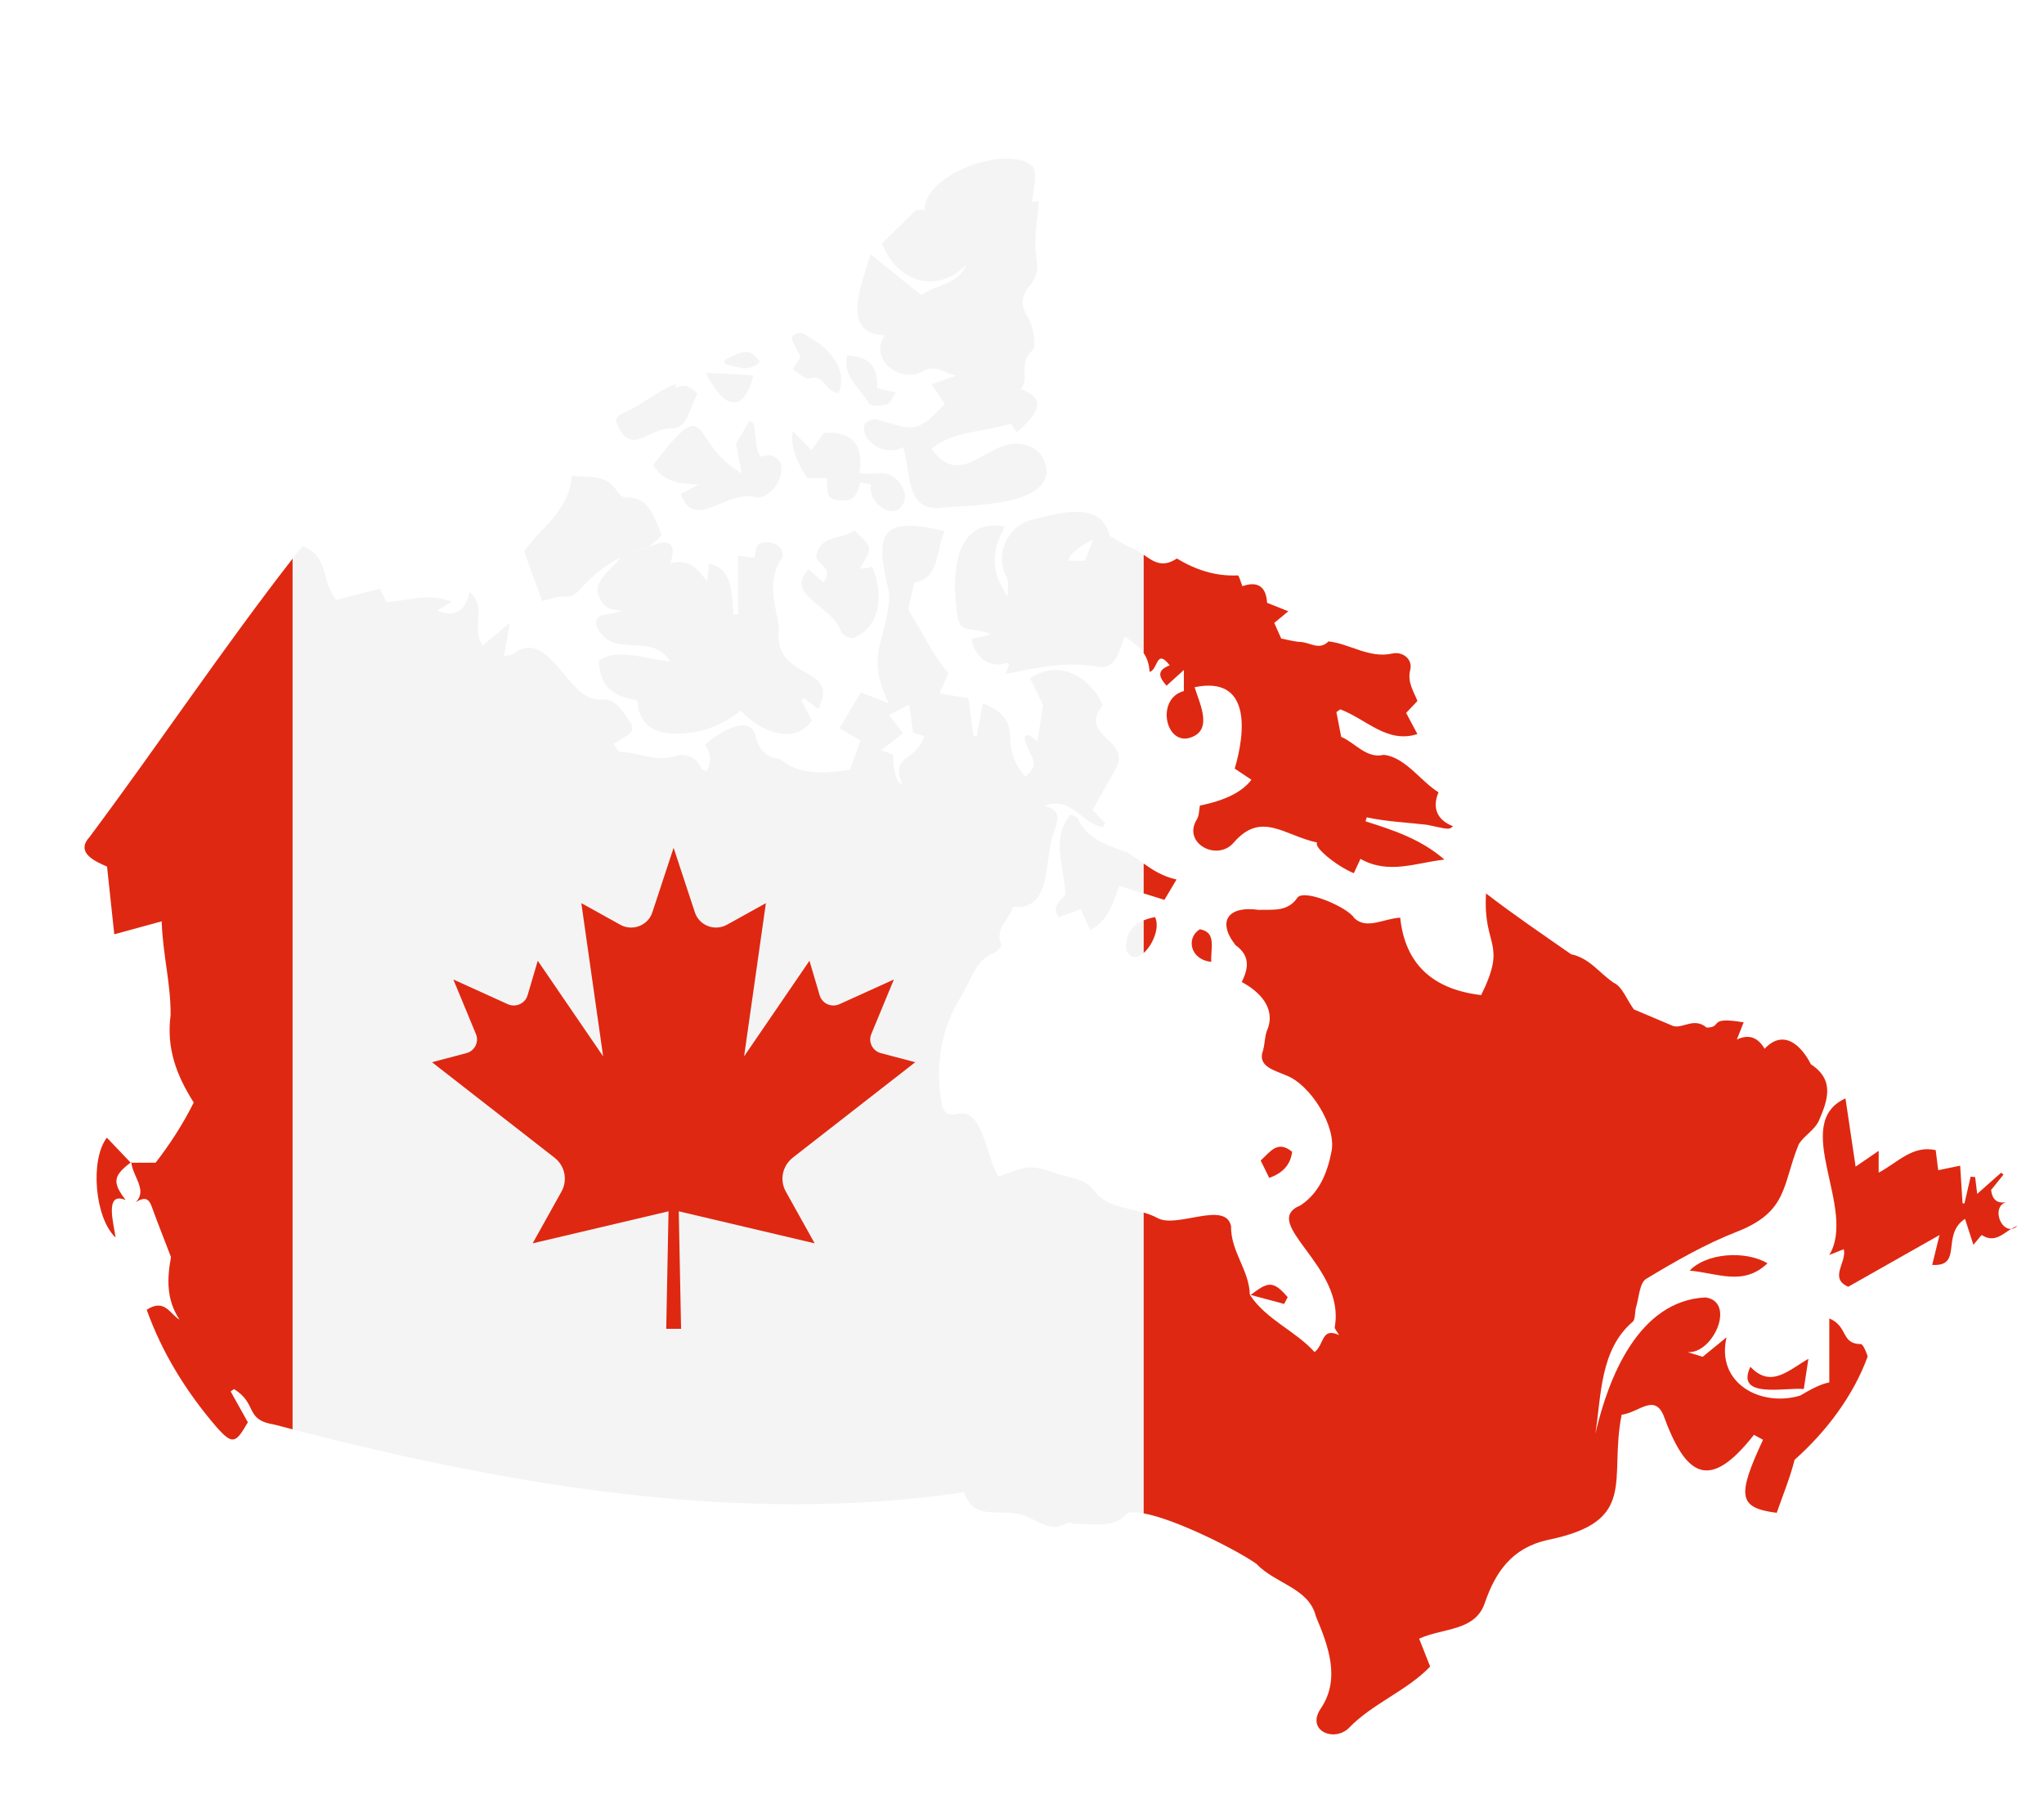 <?xml version="1.0" encoding="UTF-8"?>
<svg id="Layer_2" data-name="Layer 2" xmlns="http://www.w3.org/2000/svg" xmlns:xlink="http://www.w3.org/1999/xlink" viewBox="0 0 540 480">
  <defs>
    <style>
      .cls-1 {
        fill: #df2811;
      }

      .cls-1, .cls-2, .cls-3 {
        stroke-width: 0px;
      }

      .cls-2 {
        fill: none;
      }

      .cls-4 {
        filter: url(#drop-shadow-1);
      }

      .cls-3 {
        fill: #f4f4f4;
      }
    </style>
    <filter id="drop-shadow-1" filterUnits="userSpaceOnUse">
      <feOffset dx="10" dy="10"/>
      <feGaussianBlur result="blur" stdDeviation="0"/>
      <feFlood flood-color="#2b454e" flood-opacity=".7"/>
      <feComposite in2="blur" operator="in"/>
      <feComposite in="SourceGraphic"/>
    </filter>
  </defs>
  <g id="Layer_2-2" data-name="Layer 2">
    <g>
      <rect class="cls-2" width="540" height="480"/>
      <g class="cls-4">
        <path class="cls-2" d="m156.61,136.01c1.59-.48,3.18-.96,4.77-1.44-1.64.34-3.23.82-4.77,1.44Z"/>
        <path class="cls-2" d="m272.36,138.12h4.26c.75-1.91,1.42-3.64,2.22-5.67q-6.75,3.62-6.48,5.67Z"/>
        <path class="cls-2" d="m230.2,176.14c-1.68.86-3.36,1.71-5.34,2.72,1.37,1.77,2.48,3.21,3.72,4.81-2.03,1.58-3.91,3.05-5.8,4.52.69.24,1.74.62,3.14,1.11q.15,7.4,2.56,7.99c-3.61-8.08,3.45-5.8,5.73-12.87-1.54-.48-2.56-.79-2.98-.93-.39-2.79-.71-5.08-1.03-7.36Z"/>
        <path class="cls-1" d="m13.49,211.29c-3.54,4.07,1.89,6.34,4.79,7.62.63,5.88,1.23,11.48,1.91,17.88,4.35-1.19,8.47-2.32,12.52-3.43.31,9.04,2.41,16.19,2.36,24.76-1.14,8.84,1.55,15.91,6.11,23.11-2.77,5.57-6.25,10.97-10.07,15.89h-6.4c.35,3.67,4.36,7.29,1.13,10.44,1.74-1.04,3.25-1.6,4.2,1.04,1.63,4.51,3.43,8.96,5.13,13.44-1.06,5.76-1.24,11.27,2.26,16.54-2.6-1.51-3.9-5.69-8.67-2.62,4.05,11.4,10.54,21.8,18.39,30.93,4.3,4.88,5.13,4.37,8.33-1.21-1.54-2.75-3.04-5.45-4.55-8.15.3-.2.6-.4.89-.6,6.36,3.88,2.62,8.13,10.81,9.4,1.56.41,3.13.82,4.7,1.23v-230.04c-18.59,23.9-35.64,49.44-53.83,73.78Z"/>
        <path class="cls-1" d="m20.53,316.88c-.36-3.18-3.15-12.39,2.68-9.88-3.55-4.64-3.35-6.39,1.29-9.91-2.07-2.18-4.14-4.35-6.27-6.58-4.47,5.81-3.23,21.17,2.29,26.37Z"/>
        <path class="cls-1" d="m24.51,297.09s.02.02.03.04h.16c0-.06-.01-.12-.02-.17-.06.05-.12.09-.18.14Z"/>
        <path class="cls-1" d="m520.14,307.5c.09-.02.18-.04.28-.06-.1.02-.19.04-.28.06Z"/>
        <path class="cls-1" d="m436.4,325.63c7.3.63,14.19,4.19,20.54-1.94-5.95-3.52-16.28-2.64-20.54,1.94Z"/>
        <path class="cls-1" d="m466.54,356.91c.36-2.39.71-4.68,1.22-7.99-5.24,3-9.89,7.89-15.33,2.11-4.06,8.58,9.18,5.38,14.11,5.87Z"/>
        <path class="cls-1" d="m521.33,314.61c.53-.04,1.1-.28,1.67-.77-.58.17-1.13.45-1.67.77Z"/>
        <path class="cls-1" d="m331.37,294.24c-3.88-3.18-5.75,0-8.32,2.3.81,1.65,1.49,3.03,2.26,4.59,3.51-1.25,5.6-3.35,6.06-6.89Z"/>
        <path class="cls-1" d="m520.14,307.5c-2.53.55-3.8-.64-4.12-3.16,1.12-1.4,2.19-2.74,3.27-4.08-.21-.17-.42-.33-.62-.5-2.02,1.79-4.04,3.58-6.32,5.6-.22-1.83-.38-3.13-.54-4.43-.4-.04-.79-.08-1.19-.12-.55,2.36-1.09,4.73-1.64,7.09-.17-.03-.33-.06-.5-.08-.22-3.41-.44-6.83-.63-9.91-2.17.44-3.97.81-5.8,1.19-.29-2.31-.47-3.76-.66-5.3-6.1-1.36-9.95,3.21-15.07,5.95v-5.76c-2.7,1.85-4.61,3.15-6.09,4.17-.83-5.61-1.74-11.73-2.68-18.03-14.62,6.67,3.11,29.08-4.27,41.37,1.68-.67,2.72-1.08,3.83-1.53.85,3.48-4,7.65,1.17,9.92,8.18-4.63,16-9.06,24.12-13.66-.61,2.47-1.24,5.04-1.94,7.89,8.26.51,2.24-7.94,8.67-12.17.72,2.24,1.36,4.21,2.22,6.86,1.1-1.28,2.12-2.63,2.23-2.56,3.3,2.1,5.42-.23,7.75-1.65-3.11.26-5.07-6.1-1.19-7.1Z"/>
        <path class="cls-1" d="m324.74,149.22c-.21-4.29-2.55-5.81-6.51-4.38-.51-1.25-.9-2.87-1.21-2.85-5.88.28-11.15-1.47-16.11-4.46-3.92,2.59-6.22.76-8.82-1.02v25.92c.93,1.34,1.49,2.93,1.62,5.06,2.34-.7,1.66-6.33,5.33-1.75-3.6,1.37-2.82,3.14-.86,5.39,1.78-1.61,3.1-2.81,4.58-4.15v5.56c-7.06,1.85-5.19,13.37.92,12.51,7.26-1.61,3.19-9.2,1.93-13.53,14.95-3.09,13.44,11.87,10.59,21.51,1.24.83,2.82,1.88,4.41,2.94q-3.61,4.81-13.61,6.81c-.24,1.21-.18,2.63-.79,3.63-3.96,6.34,5.38,11.28,9.74,6.14,7.27-8.41,13.36-1.85,22.06.02-1.14,1.04,4.82,6.05,9.65,8.09.68-1.46,1.18-2.55,1.76-3.79,7.48,4.23,14.73.99,22.18.19-6.14-5.34-13.33-7.74-20.85-10.11.11-.35.23-.7.34-1.05,5.24,1.14,10.64,1.34,15.92,1.97,5.84,1.24,5.81,1.36,6.84.37-4.18-1.63-5.56-4.84-3.81-8.95-4.81-3-8.68-9.19-14.43-9.91-4.63,1.13-7.68-3.27-11.28-4.73-.5-2.58-.89-4.56-1.27-6.55.34-.24.68-.49,1.03-.73,6.91,2.61,12.38,9.11,20.37,6.53-1.13-2.11-2.04-3.82-2.98-5.59,1.03-1.08,2.04-2.15,2.99-3.15-1.08-2.76-2.71-4.94-1.9-8.25.69-2.83-2.02-4.84-4.65-4.3-6.17,1.41-11.38-2.6-16.94-3.19-2.45,2.49-4.94.25-7.37.15-1.69-.07-3.36-.57-5.13-.9-.6-1.34-1.26-2.82-1.84-4.13,1.18-.98,2.22-1.83,3.72-3.08-2.38-.94-4.01-1.59-5.6-2.22Z"/>
        <path class="cls-1" d="m330.19,332.64c-3.98-4.69-5.41-3.87-9.78-.59,2.95.79,5.9,1.58,8.85,2.38.31-.6.62-1.19.93-1.79Z"/>
        <path class="cls-1" d="m321.94,403.1c5.04,5.3,13.82,6.31,15.7,13.84,3.28,7.83,6.6,16.56,1.27,24.39-3.96,5.89,3.69,8.96,7.51,5.04,6.29-6.48,15.14-9.65,21.41-16.16-1.03-2.6-1.79-4.53-2.91-7.36,6.39-2.93,14.8-1.88,17.36-9.47,2.77-8.05,7.08-14.46,16.53-16.6,24.25-4.89,16.16-15.85,19.61-33.08,4.59-.62,8.55-5.56,11.03.09,5.93,16.32,12.11,20.27,23.92,5.21.74.4,1.58.86,2.4,1.31-6.97,14.97-6.51,18,3.62,19.29,1.55-4.46,3.56-9.36,4.72-14,8.38-7.45,15.51-16.89,19.31-27.29-.36-1.22-1.26-3.31-1.82-3.27-5.34-.08-3.23-4.62-8.32-6.79v16.91c-2.48.43-5.41,2.14-7.69,3.48-10.51,3.13-22.3-3.31-19.45-15.4-2.45,2-4.38,3.57-6.31,5.15-1.33-.41-2.67-.82-4-1.23,6.74.54,12.89-13.29,4.73-14.45-17.61.87-25.65,21.08-29.08,36.02,1.58-10.24,1.23-22.16,9.8-29.54.83-.6.56-2.62.96-3.94.78-2.57.91-6.39,2.66-7.44,7.73-4.67,15.67-9.23,24.06-12.49,13.5-5.31,11.87-12.38,16.27-23.13,1.47-2.26,4.27-3.8,5.3-6.17,2.22-5.16,4.35-10.68-2.11-14.89-2.54-5.03-7.23-9.43-12.23-4.1-1.7-2.88-4.02-4.01-7.34-2.43.58-1.47,1.09-2.74,1.8-4.55-9.82-1.65-5.32,1.36-9.79,1.38-3.28-2.77-6.12.25-8.75-.38-3.73-1.58-7.46-3.15-10.48-4.43-1.93-2.71-3.12-6.11-5.34-7.04-4.02-2.79-6.32-6.46-11.23-7.52-7.75-5.42-14.85-10.2-22.47-16.06-.85,14.35,5.71,12.68-1.28,26.85-12.79-1.49-20.12-8.21-21.39-20.45-4.36.22-8.84,3.25-12.14.11-1.61-2.77-12.86-7.69-14.96-5.48-2.57,3.92-6.57,3.19-10.3,3.31-7.72-1.12-11.25,2.74-6.11,9.32,4.28,3.05,3.14,6.66,1.64,9.74,4.52,2.39,8.98,6.71,6.85,12.39-.8,1.72-.7,3.84-1.23,5.71-1.61,4.27,3.23,5.25,6.18,6.59,6.33,2.41,13.23,13.39,11.93,20.01-1.08,5.55-3.15,10.95-8.2,14.29-11.11,4.61,12.01,16.08,9.04,32.14-.06.5.56,1.08,1.14,2.12-4.74-2.17-3.85,2.52-6.47,4.5-5.06-5.63-12.56-8.42-17.02-15,.05-.04.09-.07.14-.11-.07-.02-.15-.04-.22-.06-.15-6.5-5.09-11.42-4.96-18.11-1.48-6.82-14.33.73-19.45-2.14-1.16-.63-2.4-1.08-3.68-1.45v79.46c8.8,1.6,24.94,9.87,29.84,13.35Z"/>
        <path class="cls-1" d="m307,235.47c-3.7,2.17-2.65,8.03,3,8.59-.19-3.66,1.45-7.83-3-8.59Z"/>
        <path class="cls-1" d="m292.09,241.77c2.43-2.08,4.42-6.81,3.05-9.53-1.13.22-2.15.52-3.05.9v8.63Z"/>
        <path class="cls-1" d="m300.83,222.32c-3.56-.77-6.22-2.46-8.74-4.24v7.89c1.85.58,3.7,1.16,5.53,1.73,1.21-2.02,1.96-3.29,3.21-5.38Z"/>
        <path class="cls-3" d="m287.57,241.09c1.14,2.26,2.93,2.04,4.53.67v-8.63c-3.3,1.41-4.94,3.96-4.53,7.96Z"/>
        <path class="cls-3" d="m212.36,157.16c.47.82,2.36,1.64,3.15,1.32,7.5-2.98,7.78-12.15,4.93-18.77-1.32.39-1.83.44-3.27.46,3.44-5.57,3.41-5.72-1.48-10.05-3.13,2.57-9.19.81-10.07,7.06.6,2.01,4.75,3.04,1.92,6.63-1.28-1.12-2.45-2.14-3.91-3.42-6.67,6.94,6.53,9.51,8.73,16.76Z"/>
        <path class="cls-3" d="m190.75,85.57c-2.98-4.54-5.58-2.2-9.4-.45.06.33.11.67.17,1,3.32.84,6.41,2.29,9.23-.55Z"/>
        <path class="cls-3" d="m168.71,92.44c-.14-.32-.29-.64-.43-.96-4.35,1.69-7.96,4.89-12.08,6.89-2.07.85-4.35,1.93-3.03,3.89,3.72,8.45,7.99.65,14.49.86,3.99.1,4.61-5.72,6.57-9.02-.86-1.26-3.15-3.11-5.52-1.66Z"/>
        <path class="cls-3" d="m189.03,89.15c-3.96-.21-7.76-.42-12.54-.68,3.95,8.29,9.69,12.09,12.54.68Z"/>
        <path class="cls-3" d="m224.28,96.83c.85-.21,1.4-1.7,2.44-3.09-2.24-.55-3.61-.89-4.96-1.22.01-6.05-1.96-8.22-7.98-8.64-1.29,5.69,3.58,8.69,5.82,12.73.42.75,3.16.59,4.68.22Z"/>
        <path class="cls-3" d="m237.72,124.21c7.37-.92,27.81-.07,28.82-9.45-.17-2.71-1.37-5.92-4.99-7.02-10.05-3.66-16.83,12.57-25.49.8,5.9-4.8,13.86-4.42,21-6.61.27.41.77,1.14,1.55,2.3,4.21-3.88,9.21-8.62,1-11.46,2.59-2.41-.78-6.77,3.04-10.11,1.29-1.12.4-6-.86-8.44-2.19-3.32-2.23-5.82.38-8.9,1.75-2.19,2.15-4.2,1.63-7.31-.77-4.7.31-9.71.62-14.88-.88.11-1.6.2-1.72.22.21-3.12,1.37-6.64.29-9.23-6.11-6.26-28.89,1.68-28.7,11.35h-2.28c-3.44,3.38-6.44,6.32-8.97,8.8,3.7,10.03,14.28,13.72,22.3,5.63-2.53,5.61-8.08,5.11-11.95,8.07-4.19-3.39-8.49-6.87-13.38-10.82-2.24,7.6-8.19,21.17,3.78,21.4-4.47,6.22,4.05,12.91,9.86,9.56,3.64-1.91,5.72.36,8.97,1.15-2.39.81-4.28,1.45-6.51,2.21,1.54,2.33,2.52,3.81,3.47,5.26-7.67,8.12-8.19,6.79-18.15,4.01-7.53.32-.41,11.29,7.15,7.38,2.13,6.26.45,16.22,9.14,16.1Z"/>
        <path class="cls-3" d="m206.13,177.23c6.27-11.89-12.35-6.94-10.31-21.47-1.05-6.35-3.38-12.49.93-18.59.57-3.13-3.59-4.93-6.29-3.39-.74.33-.78,2.24-1.18,3.57-.85-.11-2.26-.29-4.28-.54v15.46c-.4.02-.8.04-1.2.06-.55-4.96-.02-12.4-6.54-13.38-.14,1.58-.25,2.83-.41,4.6-3.17-3.91-4.93-5.97-9.77-4.73,1.95-5.56-.61-6.81-5.71-4.24,1.17-1.07,2.34-2.15,3.47-3.18-2.1-4.85-3.1-10.15-9.73-10.07-.66,0-1.57-.76-1.96-1.41-2.85-4.75-7.5-3.76-12.11-4.22-.64,9.43-8.6,13.98-12.58,19.95,1.78,4.87,3.29,9.02,4.78,13.1,2.05-.44,3.98-1.29,5.85-1.17,2.84.19,3.75-1.51,5.4-3.29,2.77-2.8,5.93-5.25,9.43-7.05-2.31,3.48-7.93,6.35-5.42,10.91,1.38,2.97,3.41,2.8,5.71,3.21-1.32.45-2.6.74-3.89.92-5.82.58-1.42,6.51,1.69,7.39,5.4,1.79,11.42-.88,15.06,5.11-6.27-.64-14.2-3.83-18.87-.18.32,6.78,3.68,9.41,10.19,10.35q.35,7.69,7.9,8.73c7.04.68,13.86-1.44,19.42-6,5.2,5.88,14.59,9.19,18.78,2.54-.88-1.63-1.84-3.39-2.79-5.15.24-.23.47-.45.71-.68,1.24.95,2.47,1.9,3.69,2.84Zm-44.75-42.65c-1.59.48-3.18.96-4.77,1.44,1.54-.61,3.13-1.1,4.77-1.44Z"/>
        <path class="cls-3" d="m203.82,89.95c4.16-1.15,3.88,3.35,7.67,3.87,2.46-5.09-1.38-10.81-6.07-13.76-2.26-1.23-4.04-3.39-6.13-1.1-.57.63,1.46,3.64,2.2,5.33-.89,1.43-1.46,2.37-2.04,3.3,1.47.86,3.12,2.63,4.37,2.37Z"/>
        <path class="cls-3" d="m226.87,124.87c5.12-3.07.41-10.74-4.97-9.82-1.4.09-2.8.01-4.83.01,1.06-7.06-1.46-11.25-9.35-10.72-.97,1.32-2.21,2.99-3.34,4.52-1.55-1.55-3.05-3.06-4.94-4.95q-.94,5.43,3.89,12.38h5.17c.27,2.49-.93,5.46,2.99,5.83,3.6.34,4.74-.52,5.82-4.66.94.17,1.87.34,2.81.51-.75,3.77,3.26,7.9,6.75,6.9Z"/>
        <path class="cls-3" d="m162.53,112.85c2.84,4.48,7.02,4.93,12.01,5.17-2.16,1.11-3.43,1.77-4.67,2.41,3.44,10.28,12.58-1.42,19.72.94,3.93.58,8.13-5.53,6.52-9.25-4.45-5.81-5.63,5.09-6.89-10.12-.4-.29-.8-.59-1.2-.88-1.12,1.9-2.24,3.81-3.58,6.09.3,1.54.81,4.12,1.53,7.84-14.09-7.84-7.86-22.59-23.43-2.2Z"/>
        <path class="cls-3" d="m287.82,215.15c-5.2-1.89-10.66-3.4-13.19-9.15-.09-.22-.56-.27-1.83-.83-5.2,6.31-1.76,13.4-1.29,21.02-.84,1.55-4.08,3-1.77,6.12,2.14-.81,4.04-1.53,5.74-2.18.98,2.11,1.7,3.66,2.57,5.55,5.21-2.82,6-7.63,7.69-11.7,2.12.66,4.24,1.33,6.35,1.99v-7.89c-1.42-1-2.8-2.03-4.28-2.93Z"/>
        <path class="cls-3" d="m279.02,304.49c-2.25-3.13-6.08-3.3-9.43-4.36-7.99-2.8-8.23-2.03-15.78.65-3.33-4.67-3.89-18.17-10.72-16.53-2.46.53-4.01-.3-4.29-2.73-1.82-9.77-.27-19.67,5.06-28.24,2.68-4.12,3.51-9.51,8.84-11.66.8-.32,2.01-1.69,1.85-2.06-1.84-4.23,1.99-6.5,3.06-10.03,11.05,1.19,7.84-13.89,11.16-20.61.9-2.87,1.37-4.88-2.84-6.11,7.4-2.64,10.14,5.14,15.46,5.64.21-.32.42-.64.63-.96-1.24-1.31-2.48-2.63-3.36-3.55,2.09-3.72,3.93-7.13,5.9-10.47,4.92-8.17-10.04-8.9-3.19-17.22-2.6-6.29-10.93-12.77-19.24-7.08,1.21,2.47,2.46,5.02,3.44,7.01-.54,3.46-1.02,6.56-1.5,9.58-.67-.5-1.46-1.09-2.26-1.69-.38.19-.77.38-1.15.57.48,4.93,5.11,6.47.21,10.53-8.02-9.23.91-14.38-11.21-19.39-.57,3.06-1.09,5.87-1.61,8.68-.29,0-.59-.01-.88-.02-.4-3.02-.8-6.04-1.32-9.98-1.88-.32-4.54-.78-7.61-1.31.78-1.82,1.53-3.55,2.32-5.4-4.36-4.99-6.82-10.82-10.61-16.7.44-2,1.02-4.66,1.58-7.19,6.64-1.05,5.7-8.18,8.01-13.56-17.17-4.18-18.54.73-14.64,16.17.16,11.98-6.87,15.72-.1,29.3-2.46-.96-4.92-1.92-7.39-2.89-1.74,2.95-3.49,5.9-5.6,9.46,1.84,1.09,4.06,2.4,5.51,3.26-1.16,3.21-2.09,5.76-2.82,7.77-6.55.92-13.2,1.5-18.5-2.9-3.85-.41-5.59-2.6-6.4-6.17-1.5-6.14-10.75-.2-13.35,2.46q2.46,3.6.37,6.98c-.43-.21-1.13-.32-1.25-.65-1.27-3.26-4.61-4.19-6.86-3.43-5.21,1.76-9.74-.93-14.6-1.08-.6-.02-1.16-1.24-1.86-2.03,3.45-2.63,7.22-2.69,3.42-7.24-4.6-7.45-6.65-2.68-11.04-5.81-5.78-3.62-10.9-16.78-18.58-10.92-.65.49-1.66.48-2.7.75.49-2.8.9-5.16,1.52-8.78-2.99,2.48-5.02,4.17-7.1,5.9-3.41-4.16,1.42-9.8-3.52-14.13-1.12,5.49-4.28,6.76-8.49,4.99.82-.53,1.91-1.22,3.74-2.39-6.46-2.48-11.8-.09-17.21.12-.48-1-.96-2.02-1.68-3.54-3.52.91-6.98,1.8-11.55,2.97-4.22-5.1-1.72-11.57-9.01-14.23-.86,1.09-1.71,2.18-2.56,3.28v230.04c57.39,14.83,118.87,25.36,177.44,16.59,2.54,7.9,9.24,4.11,15.49,6.03,3.88,1.19,7.28,5,11.92,2.02.39-.25,1.23.35,1.85.32,4.78-.21,9.88,1.53,13.96-2.87,1.01-.27,2.44-.2,4.13.1v-79.45c-4.77-1.38-9.98-1.61-13.08-5.8Zm-50.54-107.2q-2.41-.6-2.56-7.99c-1.4-.5-2.45-.87-3.14-1.11,1.89-1.47,3.77-2.94,5.8-4.51-1.23-1.6-2.35-3.04-3.72-4.81,1.99-1.02,3.66-1.87,5.34-2.72.32,2.28.64,4.57,1.03,7.36.43.13,1.44.45,2.98.93-2.28,7.07-9.34,4.79-5.73,12.87Z"/>
        <path class="cls-3" d="m289.59,135.02c-2.15-.76-4.08-2.15-6.42-3.43-2.34-9.6-13.45-6.01-20.36-4.33-6.64,1.43-10.16,9.4-6.88,15.18.62,1.09.23,2.75.37,5.19-4.94-6.83-4.11-12.7-.79-18.52-12.96-2.51-13.99,11.98-12.89,20.83.5,8.35,2.66,5.15,9.15,7.54-1.84.89-3.25.58-5.05,1.37.55,4.2,4.45,7.91,9,6.3.25-.09.61.13.92.21-.26.71-.51,1.41-.95,2.65,8.47-1.65,16.38-3.55,25.01-1.77,4.27.23,5.18-4.89,6.39-8.11,2.17,1.4,3.87,2.66,5.01,4.29v-25.92c-.79-.54-1.61-1.08-2.5-1.48Zm-12.97,3.1h-4.26q-.27-2.05,6.48-5.67c-.8,2.03-1.47,3.76-2.22,5.67Z"/>
        <path class="cls-1" d="m199.41,295.81l32.38-25.23-9.08-2.4c-2.2-.58-3.39-2.94-2.53-5.02l5.97-14.43-14.38,6.52c-2.11.96-4.58-.16-5.23-2.35l-2.69-9.12-17.27,25.25,5.76-40.47-10.28,5.7c-3.24,1.8-7.34.22-8.48-3.26l-5.62-17.06-5.62,17.06c-1.15,3.49-5.25,5.06-8.48,3.26l-10.28-5.7,5.76,40.47-17.27-25.25-2.69,9.12c-.65,2.19-3.12,3.31-5.23,2.35l-14.38-6.52,5.97,14.43c.86,2.08-.32,4.44-2.53,5.02l-9.08,2.4,32.38,25.23c2.74,2.13,3.51,5.91,1.83,8.93l-7.62,13.68,35.9-8.46-.61,31.04h3.92l-.61-31.04,35.9,8.46-7.62-13.68c-1.68-3.02-.91-6.79,1.83-8.93Z"/>
      </g>
    </g>
  </g>
</svg>